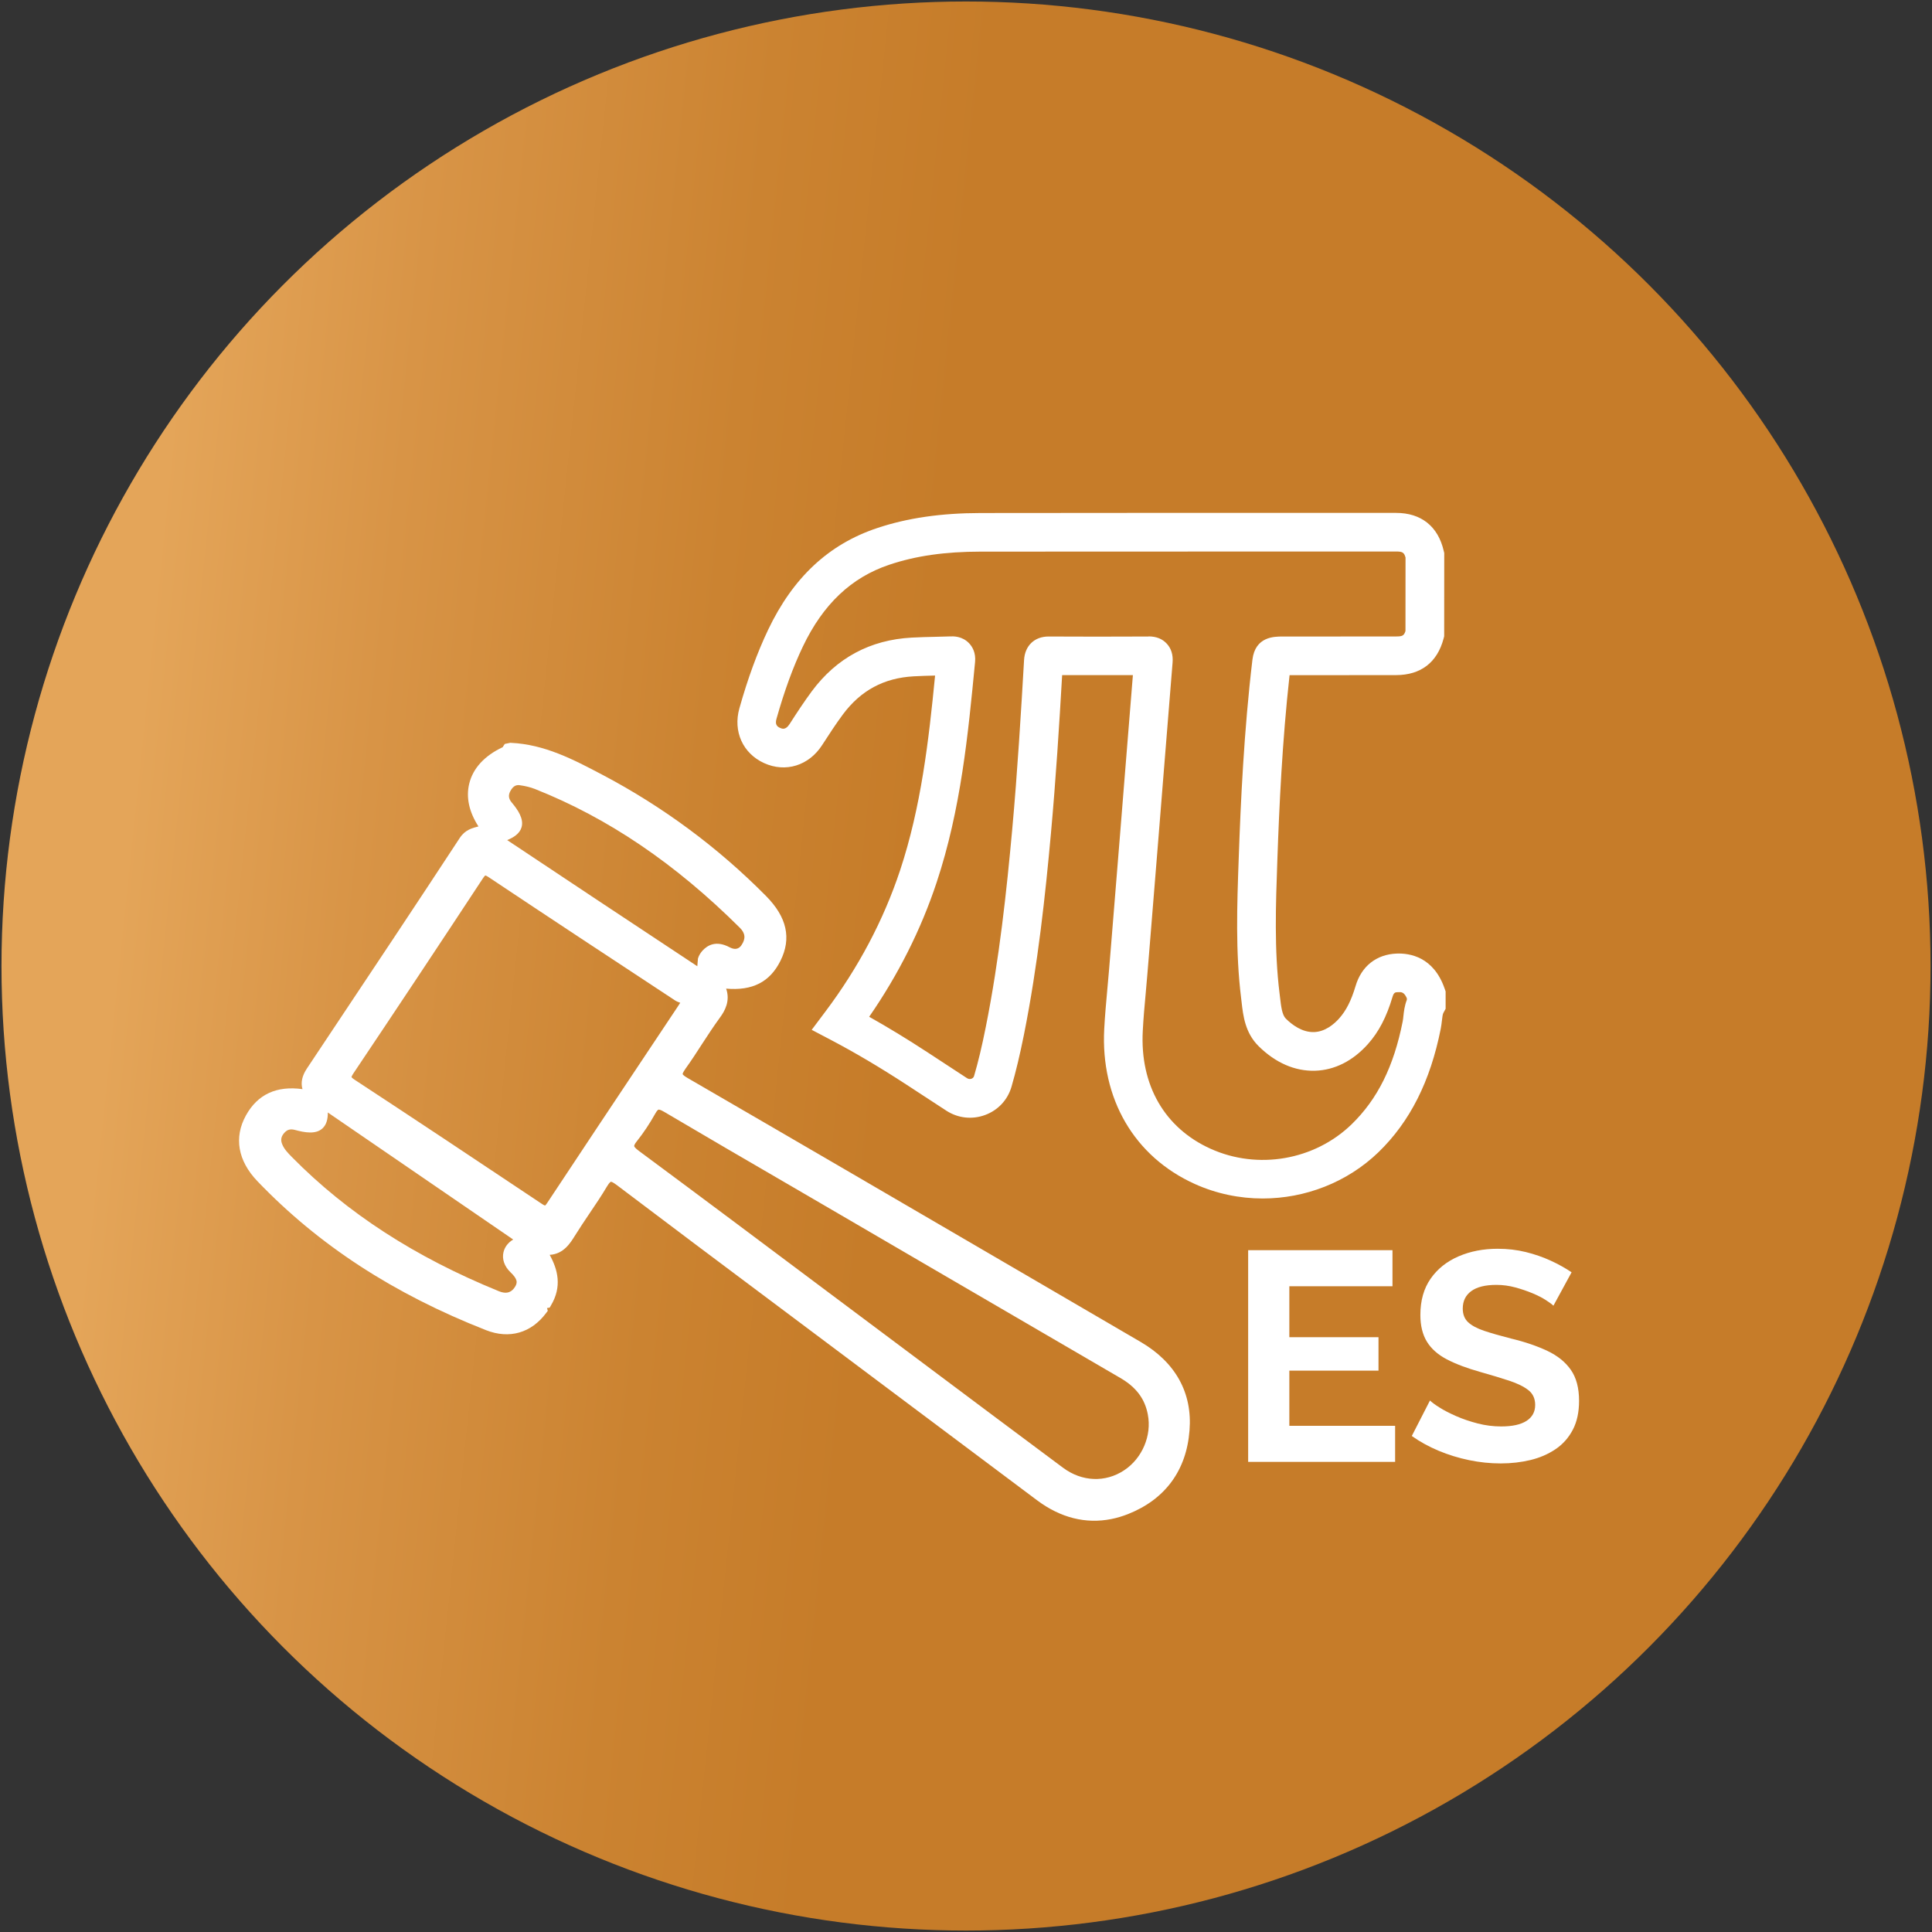 <?xml version="1.0" encoding="UTF-8" standalone="no"?>
<svg
   id="Capa_1"
   data-name="Capa 1"
   viewBox="0 0 44.001 44.001"
   version="1.1"
   sodipodi:docname="Intake-Retainers_es.svg"
   width="11.642mm"
   height="11.642mm"
   inkscape:version="1.1.2 (0a00cf5339, 2022-02-04)"
   xmlns:inkscape="http://www.inkscape.org/namespaces/inkscape"
   xmlns:sodipodi="http://sodipodi.sourceforge.net/DTD/sodipodi-0.dtd"
   xmlns="http://www.w3.org/2000/svg"
   xmlns:svg="http://www.w3.org/2000/svg"
   xmlns:rdf="http://www.w3.org/1999/02/22-rdf-syntax-ns#"
   xmlns:cc="http://creativecommons.org/ns#"
   xmlns:dc="http://purl.org/dc/elements/1.1/">
  <rect x="0" y="0" width="44.001" height="44.001" fill="#333333" stroke="none"/>
  <sodipodi:namedview
     id="namedview24"
     pagecolor="#ffffff"
     bordercolor="#666666"
     borderopacity="1.0"
     inkscape:pageshadow="2"
     inkscape:pageopacity="0.0"
     inkscape:pagecheckerboard="0"
     showgrid="false"
     units="mm"
     inkscape:zoom="13.473095"
     inkscape:cx="23.862372"
     inkscape:cy="23.305707"
     inkscape:window-width="1920"
     inkscape:window-height="999"
     inkscape:window-x="0"
     inkscape:window-y="27"
     inkscape:window-maximized="1"
     inkscape:current-layer="g1468"
     inkscape:document-units="mm" />
  <defs
     id="defs9">
    <style
       id="style2">.cls-1{fill:url(#Degradado_sin_nombre_4);}.cls-2,.cls-3{fill:#fff;}.cls-3{font-size:45.64px;font-family:MyriadPro-Bold, Myriad Pro;font-weight:700;}</style>
    <linearGradient
       id="Degradado_sin_nombre_4"
       x1="29.9"
       y1="153.58"
       x2="269.3"
       y2="153.58"
       gradientUnits="userSpaceOnUse">
      <stop
         offset="0"
         stop-color="#e4b15e"
         id="stop4" />
      <stop
         offset="1"
         stop-color="#c7871e"
         id="stop6" />
    </linearGradient>
    <linearGradient
       id="SVGID_1_"
       gradientUnits="userSpaceOnUse"
       x1="103.324"
       y1="226.879"
       x2="250.844"
       y2="258.266"
       gradientTransform="matrix(0.131,0,0,0.131,-15.318,-14.628)">
      <stop
         offset="0"
         style="stop-color:#E4A559"
         id="stop4-3" />
      <stop
         offset="0.303"
         style="stop-color:#D89446"
         id="stop6-5" />
      <stop
         offset="0.723"
         style="stop-color:#CB8331"
         id="stop8" />
      <stop
         offset="1"
         style="stop-color:#C67C29"
         id="stop10" />
    </linearGradient>
    <linearGradient
       id="SVGID_1_-6"
       gradientUnits="userSpaceOnUse"
       x1="116.542"
       y1="243.67"
       x2="251.507"
       y2="257.794"
       gradientTransform="matrix(0.131,0,0,0.131,-9.114,-14.08)">
      <stop
         offset="0"
         style="stop-color:#E4A559"
         id="stop4-2" />
      <stop
         offset="0.303"
         style="stop-color:#D89446"
         id="stop6-9" />
      <stop
         offset="0.723"
         style="stop-color:#CB8331"
         id="stop8-1" />
      <stop
         offset="1"
         style="stop-color:#C67C29"
         id="stop10-2" />
    </linearGradient>
  </defs>
  <title
     id="title11">Intake &amp;amp; Retainers</title>
  <g
     id="g17"
     transform="matrix(0.131,0,0,0.131,-15.318,-14.628)" />
  <g
     id="g1468"
     transform="translate(-3.389,2.26)">
    <circle
       class="st0"
       cx="25.39"
       cy="19.741"
       r="21.967"
       id="circle13"
       style="fill:url(#SVGID_1_-6);stroke-width:0.131" />
    <g
       id="g17-7"
       transform="matrix(0.131,0,0,0.131,-9.114,-14.08)"
       style="fill:#ffffff">
      <path
         class="st2"
         d="m 314.97,298.59 c -4.01,0 -8.03,-0.82 -11.8,-2.52 -10.52,-4.74 -16.41,-14.83 -15.75,-27 0.12,-2.28 0.33,-4.57 0.53,-6.78 0.1,-1.09 0.2,-2.19 0.29,-3.28 l 0.28,-3.39 c 0.57,-6.94 1.14,-13.88 1.69,-20.82 l 0.8,-9.97 c 0.46,-5.74 0.92,-11.49 1.39,-17.23 -4.33,0.01 -8.39,0.01 -12.3,0 -0.49,8.49 -1.09,18.09 -1.95,27.54 -0.95,10.48 -2.26,22.83 -4.69,34.97 -0.72,3.58 -1.41,6.46 -2.17,9.07 -0.67,2.28 -2.33,4.06 -4.57,4.89 -2.26,0.84 -4.71,0.57 -6.73,-0.73 -1.37,-0.88 -2.73,-1.78 -4.09,-2.67 -0.94,-0.62 -1.88,-1.23 -2.83,-1.85 -4.65,-3.03 -8.91,-5.55 -13.01,-7.71 l -3.5,-1.84 2.37,-3.16 c 5.74,-7.63 10.11,-15.89 12.99,-24.55 3.66,-11.03 4.99,-22.6 6.09,-33.88 -1.27,0.03 -2.48,0.06 -3.7,0.13 -5.19,0.28 -9.22,2.45 -12.33,6.63 -1.23,1.66 -2.36,3.4 -3.61,5.33 -2.3,3.57 -6.36,4.83 -10.1,3.12 -3.69,-1.69 -5.41,-5.51 -4.28,-9.52 1.47,-5.22 3.11,-9.69 4.99,-13.64 4.33,-9.09 10.53,-14.88 18.95,-17.69 5.25,-1.76 11.14,-2.61 18.01,-2.62 18.39,-0.03 36.77,-0.02 55.16,-0.02 h 17.07 c 4.35,0 7.29,2.34 8.27,6.6 l 0.09,0.37 -0.01,14.48 -0.11,0.42 c -1.1,4.13 -3.95,6.32 -8.25,6.33 -4.65,0.01 -9.3,0.01 -13.95,0.01 h -4.57 c -1.28,11.51 -1.8,22.96 -2.11,31.78 l -0.02,0.54 c -0.27,7.59 -0.55,15.45 0.39,23.01 l 0.09,0.74 c 0.18,1.53 0.34,2.98 1,3.64 1.11,1.1 2.86,2.4 4.9,2.34 1.9,-0.06 3.43,-1.32 4.37,-2.37 1.22,-1.37 2.1,-3.1 2.85,-5.62 1.02,-3.46 3.62,-5.52 7.14,-5.66 v 0 c 2.3,-0.09 6.42,0.58 8.33,6.04 l 0.19,0.54 v 3.02 l -0.4,0.74 c -0.12,0.22 -0.18,0.77 -0.24,1.29 -0.05,0.43 -0.11,0.93 -0.21,1.45 -1.81,9.13 -5.35,16.15 -10.82,21.45 -5.45,5.26 -12.76,8.05 -20.13,8.05 z m -19.84,-97.72 c 1.33,0 2.39,0.42 3.16,1.26 0.78,0.84 1.12,1.95 1.01,3.29 -0.55,6.65 -1.08,13.3 -1.61,19.94 l -0.8,9.98 c -0.56,6.94 -1.13,13.88 -1.69,20.83 l -0.28,3.39 c -0.09,1.11 -0.19,2.23 -0.29,3.34 -0.2,2.15 -0.4,4.38 -0.51,6.54 -0.51,9.43 3.79,16.9 11.8,20.51 8.21,3.7 18.05,1.99 24.49,-4.24 4.52,-4.38 7.35,-10.07 8.9,-17.92 0.06,-0.3 0.09,-0.6 0.12,-0.91 0.09,-0.82 0.2,-1.8 0.6,-2.83 v -0.27 c -0.49,-1.11 -0.96,-1.09 -1.54,-1.06 -0.48,0.02 -0.72,0.03 -0.96,0.84 -1.03,3.48 -2.39,6.09 -4.29,8.21 -2.61,2.91 -5.78,4.51 -9.17,4.61 -3.5,0.1 -6.89,-1.38 -9.82,-4.28 -2.34,-2.32 -2.68,-5.28 -2.95,-7.65 l -0.08,-0.68 c -1,-8.09 -0.71,-16.22 -0.43,-24.07 l 0.02,-0.54 c 0.33,-9.45 0.9,-21.89 2.37,-34.23 0.48,-4.04 3.8,-4.04 5.22,-4.04 h 5.81 c 4.64,0 9.29,0 13.93,-0.01 1.1,0 1.39,-0.12 1.65,-0.95 l 0.01,-12.77 c -0.25,-0.9 -0.54,-1.05 -1.64,-1.05 h -17.07 c -18.38,0 -36.77,0 -55.15,0.02 -6.23,0.01 -11.28,0.73 -15.89,2.28 -6.6,2.21 -11.51,6.86 -15.02,14.21 -1.72,3.6 -3.22,7.72 -4.59,12.57 -0.29,1.01 0.12,1.36 0.61,1.58 0.34,0.15 0.96,0.44 1.66,-0.65 1.31,-2.04 2.51,-3.87 3.86,-5.7 4.31,-5.81 10.15,-8.95 17.36,-9.34 1.4,-0.08 2.81,-0.11 4.17,-0.14 0.85,-0.02 1.71,-0.04 2.56,-0.07 0.51,-0.02 2.07,-0.08 3.28,1.21 0.55,0.59 1.18,1.63 1.02,3.25 -1.21,12.59 -2.46,25.61 -6.69,38.34 -2.71,8.17 -6.65,16 -11.72,23.33 3.23,1.81 6.58,3.85 10.15,6.18 0.95,0.62 1.89,1.24 2.84,1.86 1.35,0.88 2.7,1.77 4.05,2.65 0.3,0.19 0.59,0.13 0.74,0.08 0.16,-0.06 0.38,-0.19 0.46,-0.48 0.71,-2.42 1.36,-5.12 2.03,-8.49 2.37,-11.82 3.65,-23.95 4.59,-34.26 0.93,-10.21 1.55,-20.62 2.07,-29.57 0.14,-2.48 1.81,-4.08 4.25,-4.08 0.01,0 0.02,0 0.03,0 5.42,0.03 11.09,0.03 17.33,0 0.03,-0.02 0.04,-0.02 0.04,-0.02 z"
         id="path15"
         style="fill:#ffffff" />
    </g>
    <g
       id="g23"
       transform="matrix(0.131,0,0,0.131,-9.114,-14.08)"
       style="fill:#ffffff">
      <path
         class="st2"
         d="m 337.99,338.11 v 6.27 h -25.55 v -36.8 h 25.09 v 6.27 H 319.6 v 8.86 h 15.5 v 5.81 h -15.5 v 9.59 z"
         id="path19"
         style="fill:#ffffff" />
      <path
         class="st2"
         d="m 365.51,317.23 c -0.24,-0.24 -0.68,-0.57 -1.32,-0.98 -0.64,-0.41 -1.42,-0.81 -2.33,-1.19 -0.92,-0.38 -1.91,-0.72 -2.98,-1.01 -1.07,-0.29 -2.16,-0.44 -3.27,-0.44 -1.94,0 -3.4,0.36 -4.38,1.08 -0.99,0.72 -1.48,1.74 -1.48,3.04 0,1 0.31,1.79 0.93,2.37 0.62,0.58 1.55,1.08 2.8,1.5 1.25,0.42 2.8,0.86 4.67,1.34 2.42,0.58 4.52,1.3 6.3,2.14 1.78,0.84 3.14,1.94 4.09,3.3 0.95,1.36 1.43,3.15 1.43,5.39 0,1.96 -0.36,3.64 -1.09,5.03 -0.73,1.39 -1.73,2.52 -3.01,3.38 -1.28,0.86 -2.73,1.49 -4.35,1.88 -1.62,0.39 -3.35,0.59 -5.18,0.59 -1.83,0 -3.66,-0.19 -5.49,-0.57 -1.83,-0.38 -3.59,-0.92 -5.29,-1.63 -1.69,-0.71 -3.25,-1.56 -4.67,-2.57 l 3.16,-6.17 c 0.31,0.31 0.86,0.72 1.66,1.22 0.79,0.5 1.76,1 2.9,1.5 1.14,0.5 2.38,0.92 3.73,1.27 1.35,0.35 2.71,0.52 4.09,0.52 1.94,0 3.4,-0.32 4.41,-0.97 1,-0.65 1.5,-1.57 1.5,-2.77 0,-1.1 -0.4,-1.96 -1.19,-2.58 -0.8,-0.62 -1.9,-1.16 -3.32,-1.63 -1.42,-0.47 -3.09,-0.97 -5.03,-1.52 -2.32,-0.65 -4.25,-1.38 -5.81,-2.19 -1.55,-0.81 -2.71,-1.83 -3.47,-3.07 -0.76,-1.24 -1.14,-2.79 -1.14,-4.65 0,-2.51 0.6,-4.62 1.79,-6.32 1.19,-1.7 2.81,-2.99 4.85,-3.87 2.04,-0.88 4.3,-1.32 6.79,-1.32 1.73,0 3.36,0.19 4.9,0.57 1.54,0.38 2.98,0.88 4.33,1.5 1.35,0.62 2.56,1.3 3.63,2.02 z"
         id="path21"
         style="fill:#ffffff" />
    </g>
    <path
       class="st2"
       d="m 29.363,28.3 c -0.839,-0.489 -1.68,-0.979 -2.519,-1.47 -2.553,-1.489 -5.193,-3.031 -7.794,-4.538 -0.107,-0.061 -0.114,-0.089 -0.114,-0.09 0,-0.003 -0.003,-0.026 0.069,-0.128 0.129,-0.18 0.252,-0.368 0.369,-0.551 0.132,-0.202 0.268,-0.411 0.411,-0.607 0.114,-0.154 0.239,-0.381 0.142,-0.66 0.6,0.052 0.996,-0.151 1.236,-0.632 0.256,-0.513 0.149,-0.996 -0.329,-1.479 -1.096,-1.107 -2.348,-2.033 -3.717,-2.755 l -0.025,-0.013 c -0.64,-0.337 -1.3,-0.685 -2.071,-0.719 h -0.014 l -0.121,0.025 -0.027,0.039 c -0.008,0.01 -0.014,0.022 -0.021,0.035 -0.414,0.194 -0.677,0.48 -0.762,0.829 -0.077,0.312 -0.004,0.646 0.21,0.976 0,0 0,0 0,0 -0.133,0.034 -0.3,0.073 -0.423,0.258 -0.989,1.509 -2.006,3.036 -2.99,4.512 l -0.493,0.741 c -0.111,0.166 -0.145,0.322 -0.102,0.472 -0.59,-0.082 -1.023,0.119 -1.288,0.599 -0.277,0.501 -0.184,1.032 0.261,1.497 1.396,1.457 3.1,2.566 5.207,3.393 0.532,0.209 1.032,0.065 1.372,-0.394 l 0.035,-0.047 -0.016,-0.057 c 0,-0.001 -10e-4,-0.004 -10e-4,-0.005 10e-4,0 0.003,0 0.004,-0.001 l 0.056,-0.009 0.029,-0.05 c 0.256,-0.429 0.157,-0.816 -0.029,-1.152 0.316,-0.017 0.472,-0.27 0.574,-0.435 0.106,-0.171 0.222,-0.342 0.333,-0.508 0.134,-0.198 0.273,-0.403 0.397,-0.613 0.06,-0.102 0.089,-0.108 0.09,-0.108 v 0 c 0.005,-10e-4 0.035,-10e-4 0.136,0.076 1.194,0.904 2.413,1.817 3.593,2.7 0.358,0.268 0.715,0.535 1.072,0.803 l 1.349,1.011 c 1.186,0.89 2.374,1.78 3.562,2.668 0.53,0.395 1.105,0.539 1.685,0.423 0.127,-0.025 0.252,-0.063 0.378,-0.112 0.848,-0.335 1.334,-0.995 1.403,-1.905 0.069,-0.856 -0.318,-1.553 -1.117,-2.019 z m -11.467,-4.572 c 0.147,-0.185 0.287,-0.394 0.415,-0.623 0.044,-0.08 0.069,-0.091 0.076,-0.093 0,0 10e-4,0 10e-4,0 0.009,-10e-4 0.041,-10e-4 0.127,0.05 0.966,0.57 1.952,1.145 2.905,1.698 0.369,0.214 0.737,0.429 1.107,0.645 0.681,0.397 1.363,0.795 2.045,1.193 1.443,0.842 2.886,1.684 4.329,2.523 0.362,0.21 0.561,0.474 0.629,0.831 v 0.001 c 0.095,0.478 -0.127,1.001 -0.538,1.272 -0.429,0.285 -0.963,0.262 -1.391,-0.056 -0.997,-0.741 -2.007,-1.498 -2.985,-2.23 -0.351,-0.262 -0.702,-0.526 -1.053,-0.788 -0.428,-0.321 -0.856,-0.641 -1.286,-0.962 -1.42,-1.064 -2.887,-2.163 -4.337,-3.237 -0.093,-0.069 -0.106,-0.099 -0.107,-0.11 -10e-4,-0.008 0.001,-0.038 0.063,-0.115 z m 1.374,-3.982 c -1.526,-1.008 -2.943,-1.949 -4.33,-2.873 0.146,-0.059 0.283,-0.146 0.326,-0.288 0.06,-0.196 -0.086,-0.406 -0.221,-0.566 -0.073,-0.087 -0.084,-0.164 -0.035,-0.258 0.072,-0.138 0.153,-0.146 0.214,-0.138 0.129,0.017 0.248,0.047 0.35,0.087 1.664,0.66 3.19,1.694 4.666,3.161 0.124,0.123 0.136,0.248 0.036,0.394 -0.024,0.035 -0.097,0.141 -0.273,0.048 -0.305,-0.161 -0.502,-0.046 -0.615,0.078 -0.038,0.042 -0.08,0.102 -0.103,0.177 z m -7.876,2.528 c 0,-0.003 10e-4,-0.024 0.047,-0.093 0.979,-1.46 1.968,-2.95 2.939,-4.426 0.043,-0.067 0.063,-0.076 0.06,-0.076 0.003,0 0.024,0.001 0.089,0.046 1.391,0.928 2.794,1.852 4.229,2.796 0.039,0.026 0.081,0.043 0.123,0.057 -0.021,0.033 -0.035,0.057 -0.052,0.081 l -0.693,1.04 c -0.749,1.124 -1.524,2.287 -2.281,3.432 -0.036,0.055 -0.053,0.065 -0.051,0.065 -0.004,0 -0.024,-0.004 -0.08,-0.042 -1.575,-1.052 -2.965,-1.975 -4.251,-2.818 -0.068,-0.044 -0.078,-0.064 -0.078,-0.064 z m 3.683,3.696 c -0.115,0.068 -0.192,0.168 -0.221,0.287 -0.038,0.158 0.02,0.325 0.159,0.458 0.168,0.162 0.166,0.24 0.095,0.345 -0.053,0.078 -0.15,0.174 -0.362,0.086 -1.909,-0.778 -3.451,-1.776 -4.71,-3.053 -0.087,-0.089 -0.179,-0.181 -0.224,-0.298 -0.039,-0.098 -0.022,-0.177 0.057,-0.262 0.034,-0.036 0.07,-0.059 0.112,-0.067 0.036,-0.008 0.078,-0.004 0.127,0.009 0.222,0.06 0.469,0.104 0.621,-0.034 0.097,-0.087 0.125,-0.221 0.124,-0.364 z"
       id="path25"
       style="fill:#ffffff;stroke-width:0.131" />
  </g>
</svg>
